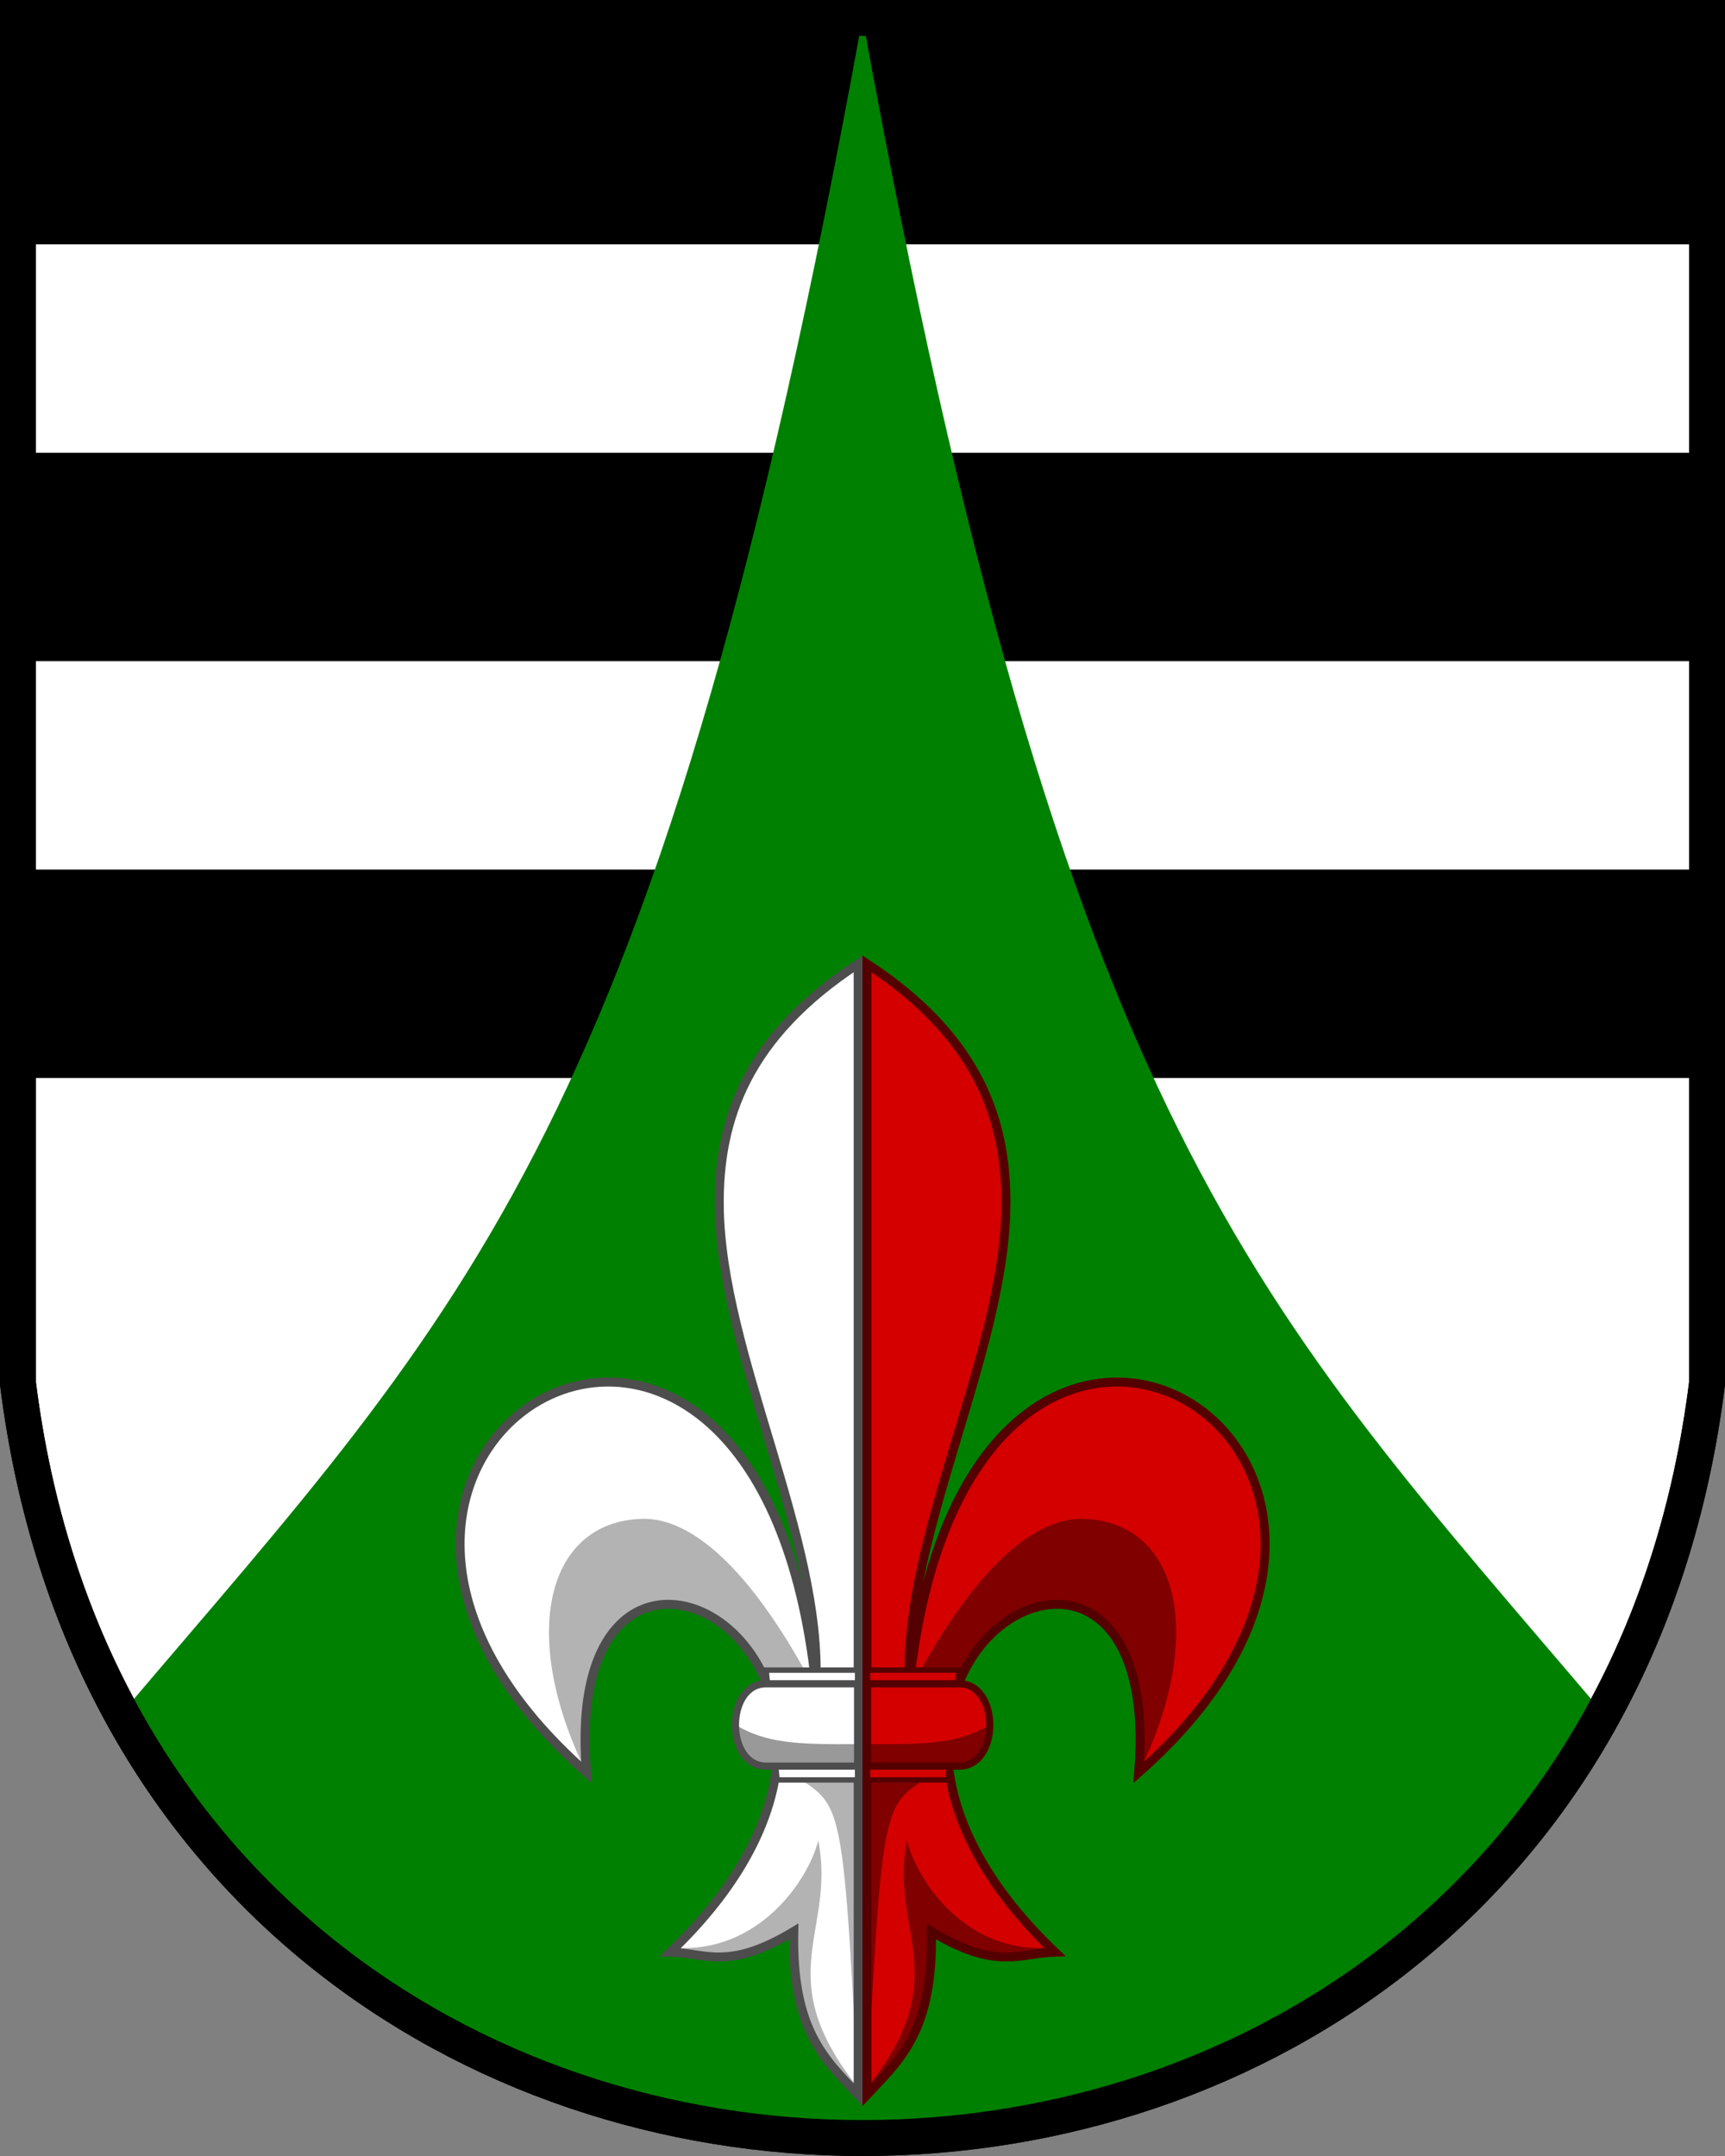 <?xml version="1.0" encoding="UTF-8"?>
<svg width="480" height="600" version="1.1" xmlns="http://www.w3.org/2000/svg">
 <rect width="100%" height="100%" fill="#808080" stroke="none"/>
 <path d="m5 5v380c35 280 435 280 470 0v-380z" fill="#fff" stroke="#000" stroke-width="10"/>
 <path d="m5 5v295h470v-295z"/>
 <path d="m5 68v58h470v-58zm0 116v58h470v-58z" fill="#fff"/>
 <path d="m240 5c-56.395 310.34-109.49 357.8-206.19 471.88 45.852 77.348 120.92 117.6 206.19 118.12 85.272-0.524 160.34-40.777 206.19-118.12-96.697-114.07-149.8-161.53-206.19-471.88z" fill="#008000"/>
 <g>
  <path d="m200.13 335.68c0.48 41.221 28.742 92.202 26.87 133.12-3.945-36.868-15.347-59.881-29.079-72.345-9.197-8.349-19.436-11.962-29.181-11.838-9.745 0.124-18.998 3.989-26.213 10.601-20.135 18.454-24.412 58.315 20.646 98.03-3.294-39.999 14.821-51.345 30.809-45.233 14.006 5.354 26.381 24.103 21.293 48.723-2.907 14.061-11.515 30.034-28.764 46.521 9.839 0.235 16.046 5.285 34.355-5.752-0.556 27.594 8.647 35.55 17.931 45.454v-314.72c-17.789 14.539-38.241 22.28-38.667 67.435z" fill="#fff"/>
  <path d="m178.71 422.68c-26.57 0.724-34.288 31.94-15.873 69.943-2.222-77.174 61.505-39.279 53.369-5.508l9.733-18.517c-17.607-33-34.088-46.276-47.23-45.918zm38.155 68.392c17.056 13.18 17.32 0.323 21.771 89.564l1.355-89.564zm10.824 21.123c-2.86 11.39-16.883 31.426-39.828 29.857 9.987 2.29 22.023 2.401 32.869-3.477 1.076 15.226 4.052 34.667 17.903 42.264-24.663-31.137-5.918-43.161-10.944-68.644z" fill="#b3b3b3"/>
  <path d="m238.8 268.23c-30.781 20.182-38.937 43.185-38.653 67.448l-6e-3 -2e-3c0.48 41.221 28.742 92.21 26.87 133.12-3.945-36.868-15.347-59.881-29.079-72.345-9.197-8.349-19.436-11.962-29.181-11.838-9.745 0.124-18.998 3.987-26.213 10.6-20.135 18.454-24.412 58.318 20.646 98.038-3.294-39.999 14.819-51.346 30.807-45.234 14.006 5.354 26.381 24.105 21.293 48.725-2.907 14.061-11.513 30.034-28.763 46.521 9.839 0.235 16.044 5.284 34.354-5.754-0.556 27.594 8.641 35.55 17.924 45.454z" fill="none" stroke="#4d4d4d" stroke-width="2.5"/>
  <path d="m213.18 464.78 3.055 30.557h22.405v-30.557z" fill="#fff" stroke="#4d4d4d" stroke-width="1.5"/>
  <path d="m213.18 468.58c-11.384 0-11.384 22.919 0 22.919h25.624v-22.919z" fill="#fff"/>
  <path d="m204.65 480.04c0 5.73 2.846 11.459 8.538 11.459h25.611l2.8e-4 -6.111c-17.463 0.113-25.464-0.289-34.149-5.348z" fill="#999"/>
  <path d="m213.18 468.58c-11.384 0-11.384 22.919 0 22.919h25.46v-22.919z" fill="none" stroke="#4d4d4d" stroke-width="2"/>
  <path d="m279.92 335.68c-0.48 41.221-28.742 92.202-26.87 133.12 3.945-36.868 15.347-59.881 29.079-72.345 9.197-8.349 19.436-11.962 29.181-11.838 9.745 0.124 18.998 3.989 26.213 10.601 20.135 18.454 24.412 58.315-20.646 98.03 3.294-39.999-14.821-51.345-30.809-45.233-14.006 5.354-26.381 24.103-21.293 48.723 2.907 14.061 11.515 30.034 28.764 46.521-9.839 0.235-16.046 5.285-34.355-5.752 0.556 27.594-8.647 35.55-17.931 45.454v-314.72c17.789 14.539 38.241 22.28 38.667 67.435z" fill="#d40000"/>
  <path d="m301.34 422.68c26.57 0.724 34.288 31.94 15.873 69.943 2.222-77.174-61.505-39.279-53.369-5.508l-9.733-18.517c17.607-33 34.088-46.276 47.23-45.918zm-38.155 68.392c-17.056 13.18-17.32 0.323-21.771 89.564l-1.355-89.564zm-10.824 21.123c2.86 11.39 16.46 31.419 39.405 29.85-9.987 2.29-21.6 2.408-32.446-3.47-1.076 15.226-4.052 34.667-17.903 42.264 24.663-31.137 5.918-43.161 10.944-68.644z" fill="#800000"/>
  <path d="m241.25 268.23c30.781 20.182 38.937 43.185 38.653 67.448l6e-3 -2e-3c-0.48 41.221-28.742 92.21-26.87 133.12 3.945-36.868 15.347-59.881 29.079-72.345 9.197-8.349 19.436-11.962 29.181-11.838 9.745 0.124 18.998 3.987 26.213 10.6 20.135 18.454 24.412 58.318-20.646 98.038 3.294-39.999-14.819-51.346-30.807-45.234-14.006 5.354-26.381 24.105-21.293 48.725 2.907 14.061 11.513 30.034 28.763 46.521-9.839 0.235-16.044 5.284-34.354-5.754 0.556 27.594-8.641 35.55-17.924 45.454z" fill="none" stroke="#500" stroke-width="2.5"/>
  <path d="m266.87 464.78-3.055 30.557h-22.405v-30.557z" fill="#d40000" stroke="#500" stroke-width="1.5"/>
  <path d="m266.87 468.58c11.384 0 11.384 22.919 0 22.919h-25.624v-22.919z" fill="#d40000"/>
  <path d="m275.4 480.04c0 5.73-2.846 11.459-8.538 11.459h-25.611l-2.8e-4 -6.111c17.463 0.113 25.464-0.289 34.149-5.348z" fill="#800000"/>
  <path d="m266.87 468.58c11.384 0 11.384 22.919 0 22.919h-25.46v-22.919z" fill="none" stroke="#500" stroke-width="2"/>
 </g>
 <path d="m5 5v380c35 280 435 280 470 0v-380z" fill="none" stroke="#000" stroke-width="10"/>
</svg>
